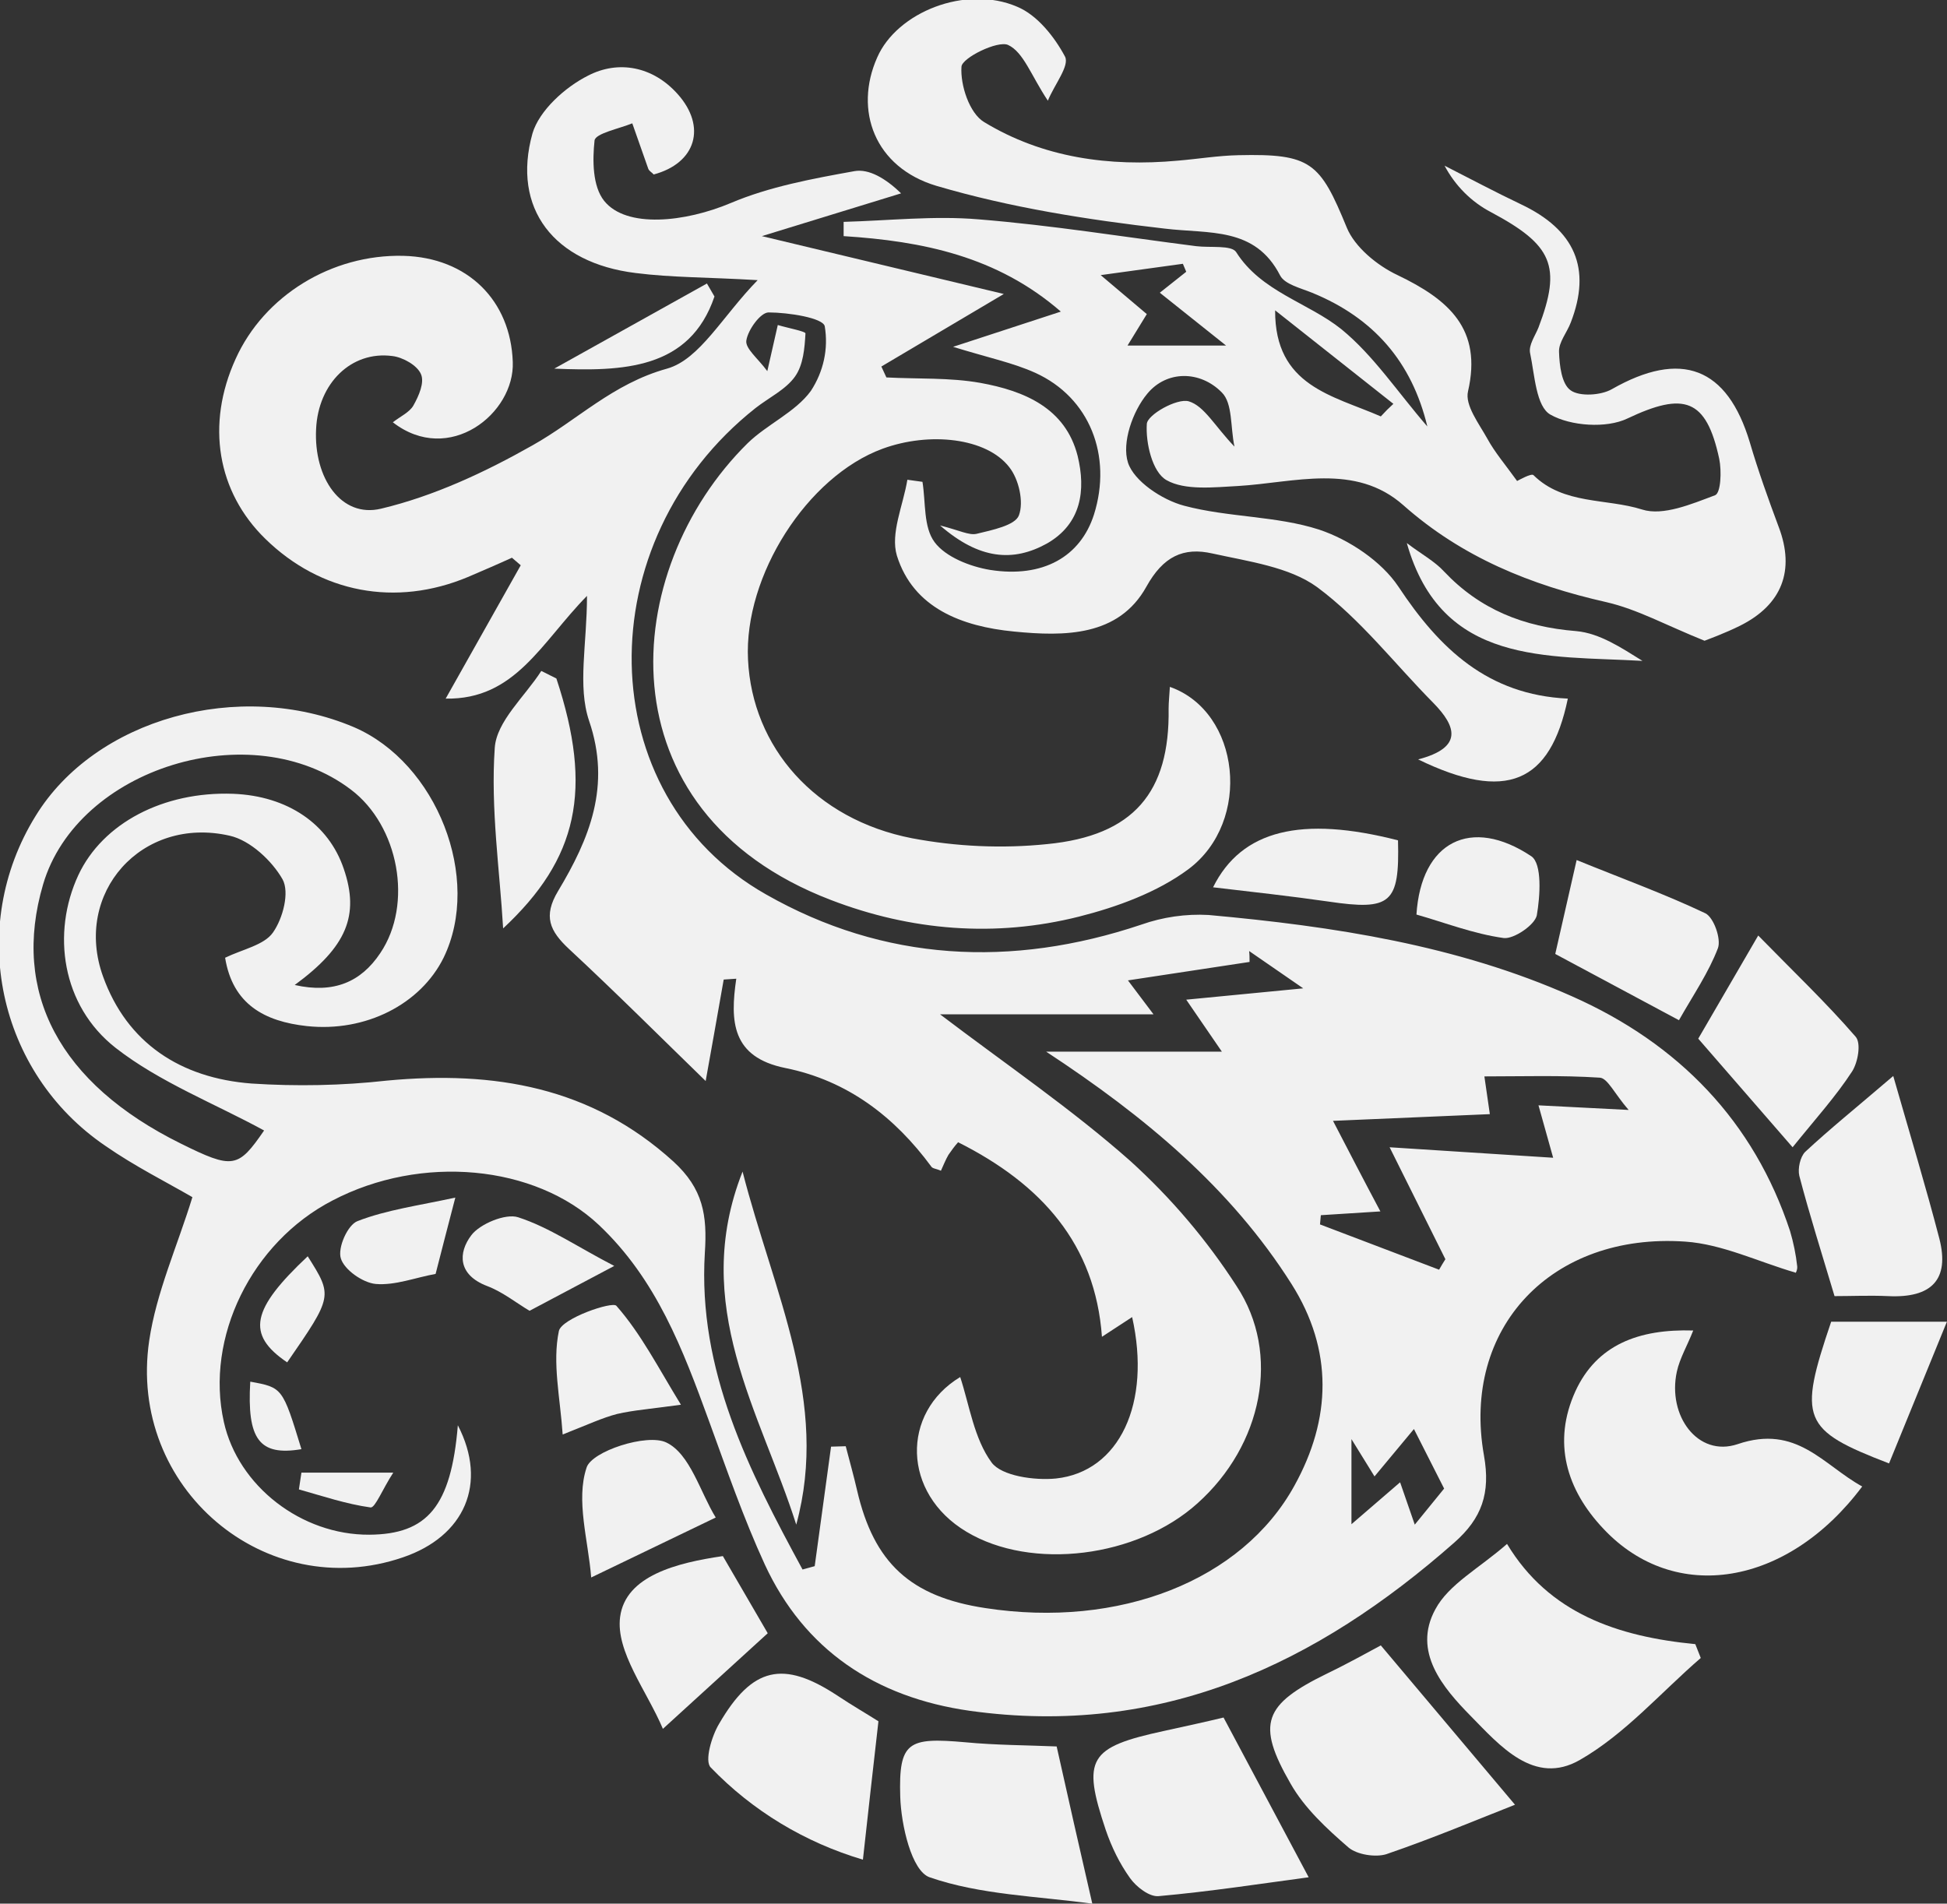 <?xml version="1.0" encoding="utf-8"?>
<!-- Generator: Adobe Illustrator 24.0.3, SVG Export Plug-In . SVG Version: 6.00 Build 0)  -->
<svg version="1.1" id="Layer_1" xmlns="http://www.w3.org/2000/svg" xmlns:xlink="http://www.w3.org/1999/xlink" x="0px" y="0px"
	 viewBox="0 0 464.3 454" style="enable-background:new 0 0 464.3 454;" xml:space="preserve">
<rect x="0" y="0" width="464.3" height="454" fill="#333333" stroke="none"/>
<style type="text/css">
	.st0{fill:#F1F1F1;}
</style>
<g id="组_275" transform="translate(1419.08 632.112)">
	<path id="路径_207" class="st0" d="M-1195.8-587.8c17.6,5.2,36.1,8.1,54.4,10.2c10.7,1.3,21.6-0.5,27.6,11.2
		c1.1,2.1,4.9,3,7.6,4.1c14.7,6,23.8,16.5,27.5,31.9c-7.1-8.2-12.8-16.9-20.5-23.2c-8-6.4-19.1-8.9-25.1-18.4
		c-1.1-1.7-6.2-1-9.5-1.4c-17.3-2.2-34.5-5-51.9-6.4c-10.6-0.9-21.4,0.3-32.2,0.6c0,1.1,0,2.3,0,3.4c18.8,1.2,36.6,4.8,51.8,18
		l-25.7,8.4c8.4,2.6,14.3,3.8,19.6,6.2c13,5.9,18.4,19.8,14,33.8c-3.2,10-12.1,15.2-24.8,13.2c-4.8-0.8-10.6-3.1-13.2-6.6
		c-2.7-3.6-2.1-9.5-2.9-14.4l-3.6-0.5c-1,6.1-4.1,12.8-2.5,18.1c3.9,12.5,15.5,16.9,27.9,18.1c12.1,1.2,25,1.2,31.6-10.7
		c4-7.2,8.8-9.5,15.8-7.9c8.6,1.9,18.3,3.2,24.9,8c10.4,7.7,18.5,18.3,27.7,27.6c5.6,5.7,7.1,10.7-3.6,13.5
		c21,10.2,31.5,5.7,35.7-14.5c-19.1-0.9-30.6-11.9-40.4-26.7c-4-6-11.7-11.2-18.9-13.6c-10.2-3.3-21.7-2.9-32.2-5.7
		c-5.3-1.4-12-5.9-13.4-10.3c-1.5-4.7,1.1-12.2,4.6-16.4c4.6-5.6,12.6-5.6,17.8-0.3c2.6,2.6,2,8.2,3,12.9
		c-4.7-4.9-7.2-9.7-10.9-10.8c-2.8-0.8-9.9,3.2-10,5.4c-0.3,4.5,1.3,11.5,4.7,13.4c4.4,2.5,11.3,1.7,17,1.4
		c13.5-0.8,28-5.6,39.5,4.6c14,12.4,30.3,19,48.4,23.1c7.4,1.7,14.2,5.5,23.4,9.2c1-0.4,4.9-1.8,8.5-3.6c10-5,13.1-13.2,9.2-23.5
		c-2.5-6.7-4.9-13.4-6.9-20.2c-5.4-18-16.4-22.1-32.9-12.7c-2.6,1.5-7.7,1.8-9.8,0.3c-2.2-1.5-2.7-6-2.8-9.2c-0.1-2.3,1.9-4.6,2.8-7
		c5-12.9,1-22.1-11.9-28.2c-6.1-2.9-12.1-6.1-18.2-9.2c2.5,4.7,6.3,8.6,11.1,11.1c14.6,7.8,16.9,12.8,11.3,27.5
		c-0.8,2-2.4,4.2-2,6.1c1.1,5.2,1.4,12.8,4.9,14.7c4.8,2.7,13.3,3.3,18.3,0.9c13.5-6.4,18.8-4.8,21.9,9.6c0.6,2.9,0.4,8.2-1,8.7
		c-5.6,2.1-12.4,5-17.4,3.4c-8.5-2.7-18.7-1.1-25.9-8.2c-0.5-0.5-3.5,1.2-3.9,1.4c-2.8-3.9-5.3-6.8-7.1-10.1c-2-3.6-5.4-8-4.6-11.3
		c3.4-14.8-4.5-21.8-16.8-27.7c-4.9-2.3-10.2-6.7-12.1-11.3c-6.4-15.6-8.5-17.7-25.9-17.3c-4.8,0.1-9.6,0.9-14.4,1.3
		c-16.4,1.5-32.2-0.7-46.2-9.2c-3.5-2.1-5.7-8.8-5.4-13.2c0.1-2.1,8.6-6.3,11.1-5.2c3.7,1.7,5.5,7.3,9.5,13.3
		c1.6-3.9,5.2-8.3,4.1-10.5c-2.5-4.7-6.6-9.9-11.4-11.9c-12.3-5.3-28.7,1.3-33.4,12.1C-1215.5-605.8-1210.5-592.2-1195.8-587.8z
		 M-1150.2-549.7l4.6-7.5l-11-9.3l19.6-2.7l0.8,1.9l-6.3,5l15.8,12.6L-1150.2-549.7z M-1089.8-532.8c-11.4-5-25.3-7.2-25.2-25.3
		l28.2,22.3C-1087.8-534.9-1088.8-533.9-1089.8-532.8L-1089.8-532.8z"/>
	<path id="路径_208" class="st0" d="M-1004.7-287.7c-9.5,3.2-16.8-6.8-14.5-17.3c0.7-3.2,2.5-6.2,3.9-9.8
		c-13-0.4-23,3.4-28.1,14.5c-5.5,12.1-2.2,23.4,6.7,32.8c17,18.1,43.9,13.7,61.7-10.1C-984.3-282.7-990.6-292.5-1004.7-287.7z"/>
	<path id="路径_209" class="st0" d="M-1059.7-263.9c-6.6,5.8-13.9,9.6-17.1,15.6c-5.5,10.1,1.8,18.7,8.5,25.5
		c6.8,6.9,15.1,16.7,26,10.4c10.8-6.2,19.3-16.1,28.8-24.3l-1.3-3.3C-1033.3-241.8-1049.7-247.3-1059.7-263.9z"/>
	<path id="路径_210" class="st0" d="M-1102.6-233c-15.1,7.4-17,11.9-8.7,26.3c3.3,5.8,8.6,10.7,13.8,15.2c2,1.7,6.4,2.4,9,1.6
		c11.1-3.8,21.8-8.3,30.7-11.8l-32-38C-1092.8-238.1-1097.6-235.4-1102.6-233z"/>
	<path id="路径_211" class="st0" d="M-1141.5-219.3c-18,3.9-19.6,6.6-13.9,23.6c1.4,4.1,3.3,8,5.8,11.5c1.5,2.1,4.6,4.5,6.8,4.3
		c12.3-1.1,24.6-3,35.8-4.5l-20.3-38.1C-1131.4-221.5-1136.5-220.4-1141.5-219.3z"/>
	<path id="路径_212" class="st0" d="M-1188.9-216.6c-13.6-1.2-15.9-0.2-15.5,13c0.2,6.7,2.7,17.7,7,19.2
		c12.1,4.2,25.7,4.5,38.8,6.3c-3.1-13.5-5.7-24.9-8.5-37.5C-1174.1-215.9-1181.6-215.9-1188.9-216.6z"/>
	<path id="路径_213" class="st0" d="M-1247.6-221c-1.8,3-3.5,8.9-2,10.4c10,10.4,22.5,17.9,36.3,22c1.3-11.6,2.4-21.8,3.7-33
		c-2.5-1.6-6.3-3.8-9.9-6.2C-1232.3-236.2-1239.7-234.6-1247.6-221z"/>
	<path id="路径_214" class="st0" d="M-990-351.7c2.4,9.2,5.3,18.3,8.4,28.7c4,0,8.4-0.2,12.8,0c10.3,0.5,14.7-3.9,12.2-13.7
		c-3.2-12.3-6.9-24.5-11-38.8c-9,7.7-15.2,12.7-21,18.1C-989.8-356.2-990.4-353.4-990-351.7z"/>
	<path id="路径_215" class="st0" d="M-1014.1-384.4l22.5,25.9c5.4-6.7,10.3-12.1,14.2-18.1c1.4-2.2,2.2-6.8,0.8-8.3
		c-7.1-8.2-15-15.7-23.2-24.1L-1014.1-384.4z"/>
	<path id="路径_216" class="st0" d="M-1018.7-388.8c3.4-6,7.1-11.4,9.3-17.2c0.8-2.2-1-7.3-3-8.3c-9.7-4.6-19.9-8.3-30.7-12.7
		l-5.1,22.4L-1018.7-388.8z"/>
	<path id="路径_217" class="st0" d="M-1246.7-261c-11,1.6-23.2,4.7-24.5,14.5c-1.1,8.3,6.4,17.7,10.2,26.7l25-22.8L-1246.7-261z"
		/>
	<path id="路径_218" class="st0" d="M-982.4-316.9c-7.9,23.3-7,25.8,13.8,33.8c4.6-11.3,9-22,13.8-33.8H-982.4z"/>
	<path id="路径_219" class="st0" d="M-1260.2-288.1c-4.6-2.2-17.8,2.1-19,6c-2.6,7.8,0.4,17.3,1.1,26.2l29.7-14.3
		C-1252.1-276.2-1254.5-285.4-1260.2-288.1z"/>
	<path id="路径_220" class="st0" d="M-1129.8-420.5c9.3,1.1,18.5,2.1,27.5,3.4c14.9,2.2,17,0.5,16.6-14.6
		C-1108.7-437.6-1123-434.2-1129.8-420.5z"/>
	<path id="路径_221" class="st0" d="M-1256.7-297.1c-5.4-8.8-9.5-16.9-15.4-23.6c-1-1.1-13,3-13.7,6c-1.6,7.6,0.3,15.9,0.9,24.7
		c6.1-2.4,9.5-4,13-4.9C-1268-295.8-1263.9-296.1-1256.7-297.1z"/>
	<path id="路径_222" class="st0" d="M-1053.9-427.9c-14.4-9.6-26.3-3.5-27.4,13.9c6.7,1.9,13.6,4.6,20.8,5.6
		c2.4,0.3,7.4-3.1,7.9-5.4C-1051.8-418.4-1051.3-426.1-1053.9-427.9z"/>
	<path id="路径_223" class="st0" d="M-1295.5-341.8c-3-1-9.2,1.6-11.2,4.3c-3.1,4.1-3.3,9.4,3.8,12.1c3.7,1.4,6.9,4,10.1,5.9
		l20.2-10.7C-1281.5-334.8-1288.1-339.4-1295.5-341.8z"/>
	<path id="路径_224" class="st0" d="M-1074.7-495.8c-2.3-2.5-5.5-4.2-8.9-6.8c8.3,29.3,33.4,26.8,56.2,28.1
		c-5-3.1-10.2-6.6-15.8-7.1C-1055.8-482.6-1066.2-486.8-1074.7-495.8z"/>
	<path id="路径_225" class="st0" d="M-1310.5-346.5c-8.7,1.9-16.3,2.9-23.3,5.6c-2.4,0.9-4.8,6.4-4,8.9c0.8,2.7,5.2,5.8,8.3,6.1
		c4.6,0.4,9.4-1.5,14.3-2.4C-1313.8-333.7-1312.5-338.9-1310.5-346.5z"/>
	<path id="路径_226" class="st0" d="M-1248.7-561.4l-1.8-3.1l-36.4,20.3C-1270.5-543.5-1254.6-544-1248.7-561.4z"/>
	<path id="路径_227" class="st0" d="M-1345.7-332.5c-13.4,12.6-14.8,18.6-4.9,25.3C-1339.7-323-1339.7-323-1345.7-332.5z"/>
	<path id="路径_228" class="st0" d="M-1347.2-286.5c-4.5-14.7-4.5-14.7-12.2-16.1C-1360.2-288.9-1357.3-284.8-1347.2-286.5z"/>
	<path id="路径_229" class="st0" d="M-1325.3-280.9h-21.9l-0.6,4c5.7,1.6,11.3,3.5,17.1,4.3
		C-1329.6-272.5-1327.9-276.9-1325.3-280.9z"/>
	<path id="路径_230" class="st0" d="M-1242-352.7c-12.6,31.9,4.3,57.4,12.8,84.2C-1221.2-297.8-1234.6-323.8-1242-352.7z"/>
	<path id="路径_231" class="st0" d="M-1286.4-470.3l-3.6-1.8c-3.9,6.1-10.7,12-11.1,18.4c-1,14.5,1.2,29.2,2,43
		C-1281.3-427.3-1277.6-443.7-1286.4-470.3z"/>
	<path id="路径_232" class="st0" d="M-1331-266.1c-16.2,0.1-31.3-11.6-34.7-26.9c-4.5-20.1,6.6-42.8,25.9-52.8
		c21.2-11.1,48.3-8.5,63.5,5.8c13.8,13,20.1,29.8,26.3,46.8c4.2,11.5,8.2,23.1,13.3,34.2c9.4,20.3,26.3,31.7,48.9,34.9
		c45.8,6.4,82.8-11.3,115.5-40.1c6.6-5.8,8.7-11.8,7.1-20.8c-5.4-30.4,16.1-53.2,48-51c8.8,0.6,17.4,4.8,26.3,7.4
		c-0.1,0.4,0.5-0.6,0.4-1.5c-0.3-2.8-0.9-5.7-1.7-8.4c-8.6-26.1-26.5-44.7-52-56c-27.4-12.2-56.9-16.7-86.7-19.4
		c-5.4-0.3-10.9,0.5-16,2.3c-31,10.4-61.4,8.8-89.5-7.2c-41.9-23.7-42.7-84.2-2.5-116c3.2-2.5,7.2-4.4,9.4-7.5
		c2-2.8,2.3-6.8,2.5-10.3c0-0.5-4.3-1.3-6.6-2l-2.5,11c-2.2-3-5.3-5.4-5-7.3c0.4-2.6,3.4-6.7,5.3-6.7c4.7,0,13,1.3,13.4,3.3
		c0.9,5.4-0.3,10.8-3.3,15.4c-3.7,5.1-10.5,8-15.1,12.5c-30.7,30.3-35.2,87.8,19.8,108.9c19.2,7.4,39.3,9,59.2,4
		c9.1-2.3,18.7-5.8,26.1-11.3c15.3-11.4,12.4-37.6-4.4-43.5c-0.1,1.9-0.3,3.6-0.3,5.2c0.3,19.9-8.3,30.3-29,32.3
		c-10.7,1.1-21.6,0.6-32.2-1.4c-23.1-4.5-38.1-21.7-39.1-42.6c-1-20,14.1-43.7,32.1-50.3c11.2-4.1,24.8-2.6,30.2,4.4
		c2.3,2.9,3.5,8.3,2.3,11.5c-0.9,2.4-6.4,3.5-10.1,4.4c-1.8,0.4-4-0.8-8.7-2c9.3,8.1,17.4,8.8,25.5,4.3c8.2-4.7,9.3-12.7,7.3-20.9
		c-2.9-11.4-12.7-15.5-23.2-17.4c-7.3-1.3-14.9-0.9-22.4-1.3l-1.2-2.6l29.2-17.3l-57.7-13.8l33.2-10.2c-3.7-3.6-7.7-5.9-11.1-5.3
		c-10,1.8-20.3,3.7-29.5,7.6c-10.9,4.6-24.9,6.1-30.2-0.5c-2.8-3.5-2.8-9.7-2.3-14.4c0.2-1.7,5.8-2.8,9-4.1
		c1.3,3.6,2.5,7.2,3.8,10.8c0.2,0.6,0.9,0.9,1.3,1.4c10.1-2.7,12.7-11.4,5.7-19.2c-5.9-6.6-14.1-8.1-21.3-4.4
		c-5.6,2.8-11.7,8.4-13.3,13.8c-5,17.9,5.1,30.9,24.6,33.3c8.6,1.1,17.4,1,29.1,1.7c-8.4,8.6-13.8,18.9-21.6,21.1
		c-13,3.6-21.4,12.3-32.1,18.3c-11.3,6.4-23.5,12.1-36.1,15.1c-9.5,2.3-16.1-7.3-15.5-19c0.5-10.9,8.4-18.7,18.2-17.4
		c2.5,0.3,5.9,2.2,6.8,4.3c0.9,2-0.5,5.2-1.8,7.5c-0.9,1.6-3.1,2.6-4.9,4c13.4,10.4,29.1-2.1,28.6-14.4
		c-0.5-14.6-10.7-24.9-26.1-25.3c-17.1-0.4-33.2,9.5-40,24.6c-7.1,15.6-4.4,31.7,7.1,42.9c13.2,12.9,31.1,16.3,48.3,9.1
		c3.5-1.5,7-3,10.5-4.6l2.1,1.8l-17.9,31.8c16.6,0.3,22.8-13.4,33.7-24.5c0,11.5-2.3,21.5,0.5,29.8c5.3,15.5,0.1,28.1-7.4,40.6
		c-3.6,6-2,9.5,2.6,13.8c11.2,10.4,22.1,21.3,32.6,31.5c1.2-6.8,2.8-15.5,4.3-24.2l3-0.2c-1.5,10.2-1.1,18.7,11.7,21.3
		c14.9,3,26.1,11.7,34.8,23.5c0.3,0.5,1.2,0.5,2.3,1c0.6-1.3,1.1-2.6,1.8-3.8c0.7-1,1.4-2,2.3-3c19.9,10,32.7,24.3,34.3,46.4
		l7.2-4.7c4.6,20.5-3,36.9-18.2,38.5c-5.1,0.5-12.9-0.6-15.3-3.8c-4.2-5.7-5.3-13.7-7.5-20.4c-14.1,8.5-13.9,27.7,1.5,36.9
		c15.5,9.3,40.7,6.2,55.1-6.8c15.4-13.8,20-35.6,9.3-51.8c-7.1-11-15.6-21-25.3-29.8c-14-12.4-29.6-23-45.4-35h50.9l-6.1-8.1l29-4.4
		c0-0.9,0-1.7-0.1-2.6l12.9,8.9l-27.9,2.7l8.5,12.4h-41.9c23.6,15.5,44,32.5,58.5,55.4c10,15.8,9.5,32.2,0.7,48.1
		c-12.5,22.7-41.8,34.1-73.7,29.2c-17.9-2.7-26.6-10.8-30.6-28.1c-0.8-3.5-1.8-7-2.7-10.5l-3.5,0.1c-1.3,9.5-2.6,19-3.9,28.5
		l-2.9,0.8c-12.8-23.6-25-47.5-23.3-75.5c0.6-9-0.4-15.3-7.5-21.8c-19.6-17.8-42.7-21.7-68.3-19.3c-10.7,1.2-21.6,1.4-32.3,0.7
		c-17-1.3-29.7-9.7-35.4-25.5c-7.2-19.9,9.2-38.4,30.2-33.6c4.9,1.1,10.1,6,12.6,10.4c1.7,3.1,0.1,9.3-2.3,12.7c-2.1,3-7.3,4-11.4,6
		c1.8,11.1,9.4,15.2,19.5,16.3c14,1.5,27.1-5.2,32.6-16.3c9.2-18.9-1.6-46.5-21.4-55c-27.4-11.6-61.7-2-75.9,21.2
		c-16.4,26.5-9.1,61.2,16.7,78.7c6.9,4.8,14.5,8.6,20.7,12.2c-3.6,11.7-8.6,22.7-10.3,34.2c-5.2,35.2,27.8,62.9,60.5,51.7
		c14.7-5,20.3-17.6,13.1-31.5C-1311.5-272.8-1317.2-266.2-1331-266.1z M-1081.7-268.5l-3.5-10.1l-11.6,10v-20.3l5.5,8.9l9.4-11.3
		l7.2,14.2L-1081.7-268.5z M-1104.3-340.1c0.1-0.7,0.1-1.5,0.2-2.2l14.2-0.9c-4.1-7.7-7.3-13.9-11.3-21.6l37.4-1.6
		c-0.5-3.7-1-6.7-1.3-9c9.1,0,18.3-0.3,27.5,0.3c1.9,0.1,3.5,3.8,6.9,7.7l-21.5-1.1c1.2,4.3,2.2,7.8,3.5,12.5l-39-2.5l13.3,26.7
		c-0.5,0.8-1,1.6-1.5,2.5L-1104.3-340.1z M-1376-359.4c-28.9-14.3-40.4-36-32.8-61.8c8.2-27.8,49.7-40.6,73.4-22.6
		c11.4,8.6,14.9,27.3,7,39c-4.6,6.9-11.1,9.7-20.4,7.6c12.4-9.1,15.5-16.6,11.7-27.7c-3.6-10.7-13.4-17.4-26.4-17.9
		c-16.6-0.6-31.1,7-36.9,19.4c-6.4,13.8-4,31.1,8.9,41.2c10.5,8.2,23.7,13.3,35.4,19.7C-1362.3-353.5-1363.5-353.2-1376-359.4z"/>
</g>
</svg>
